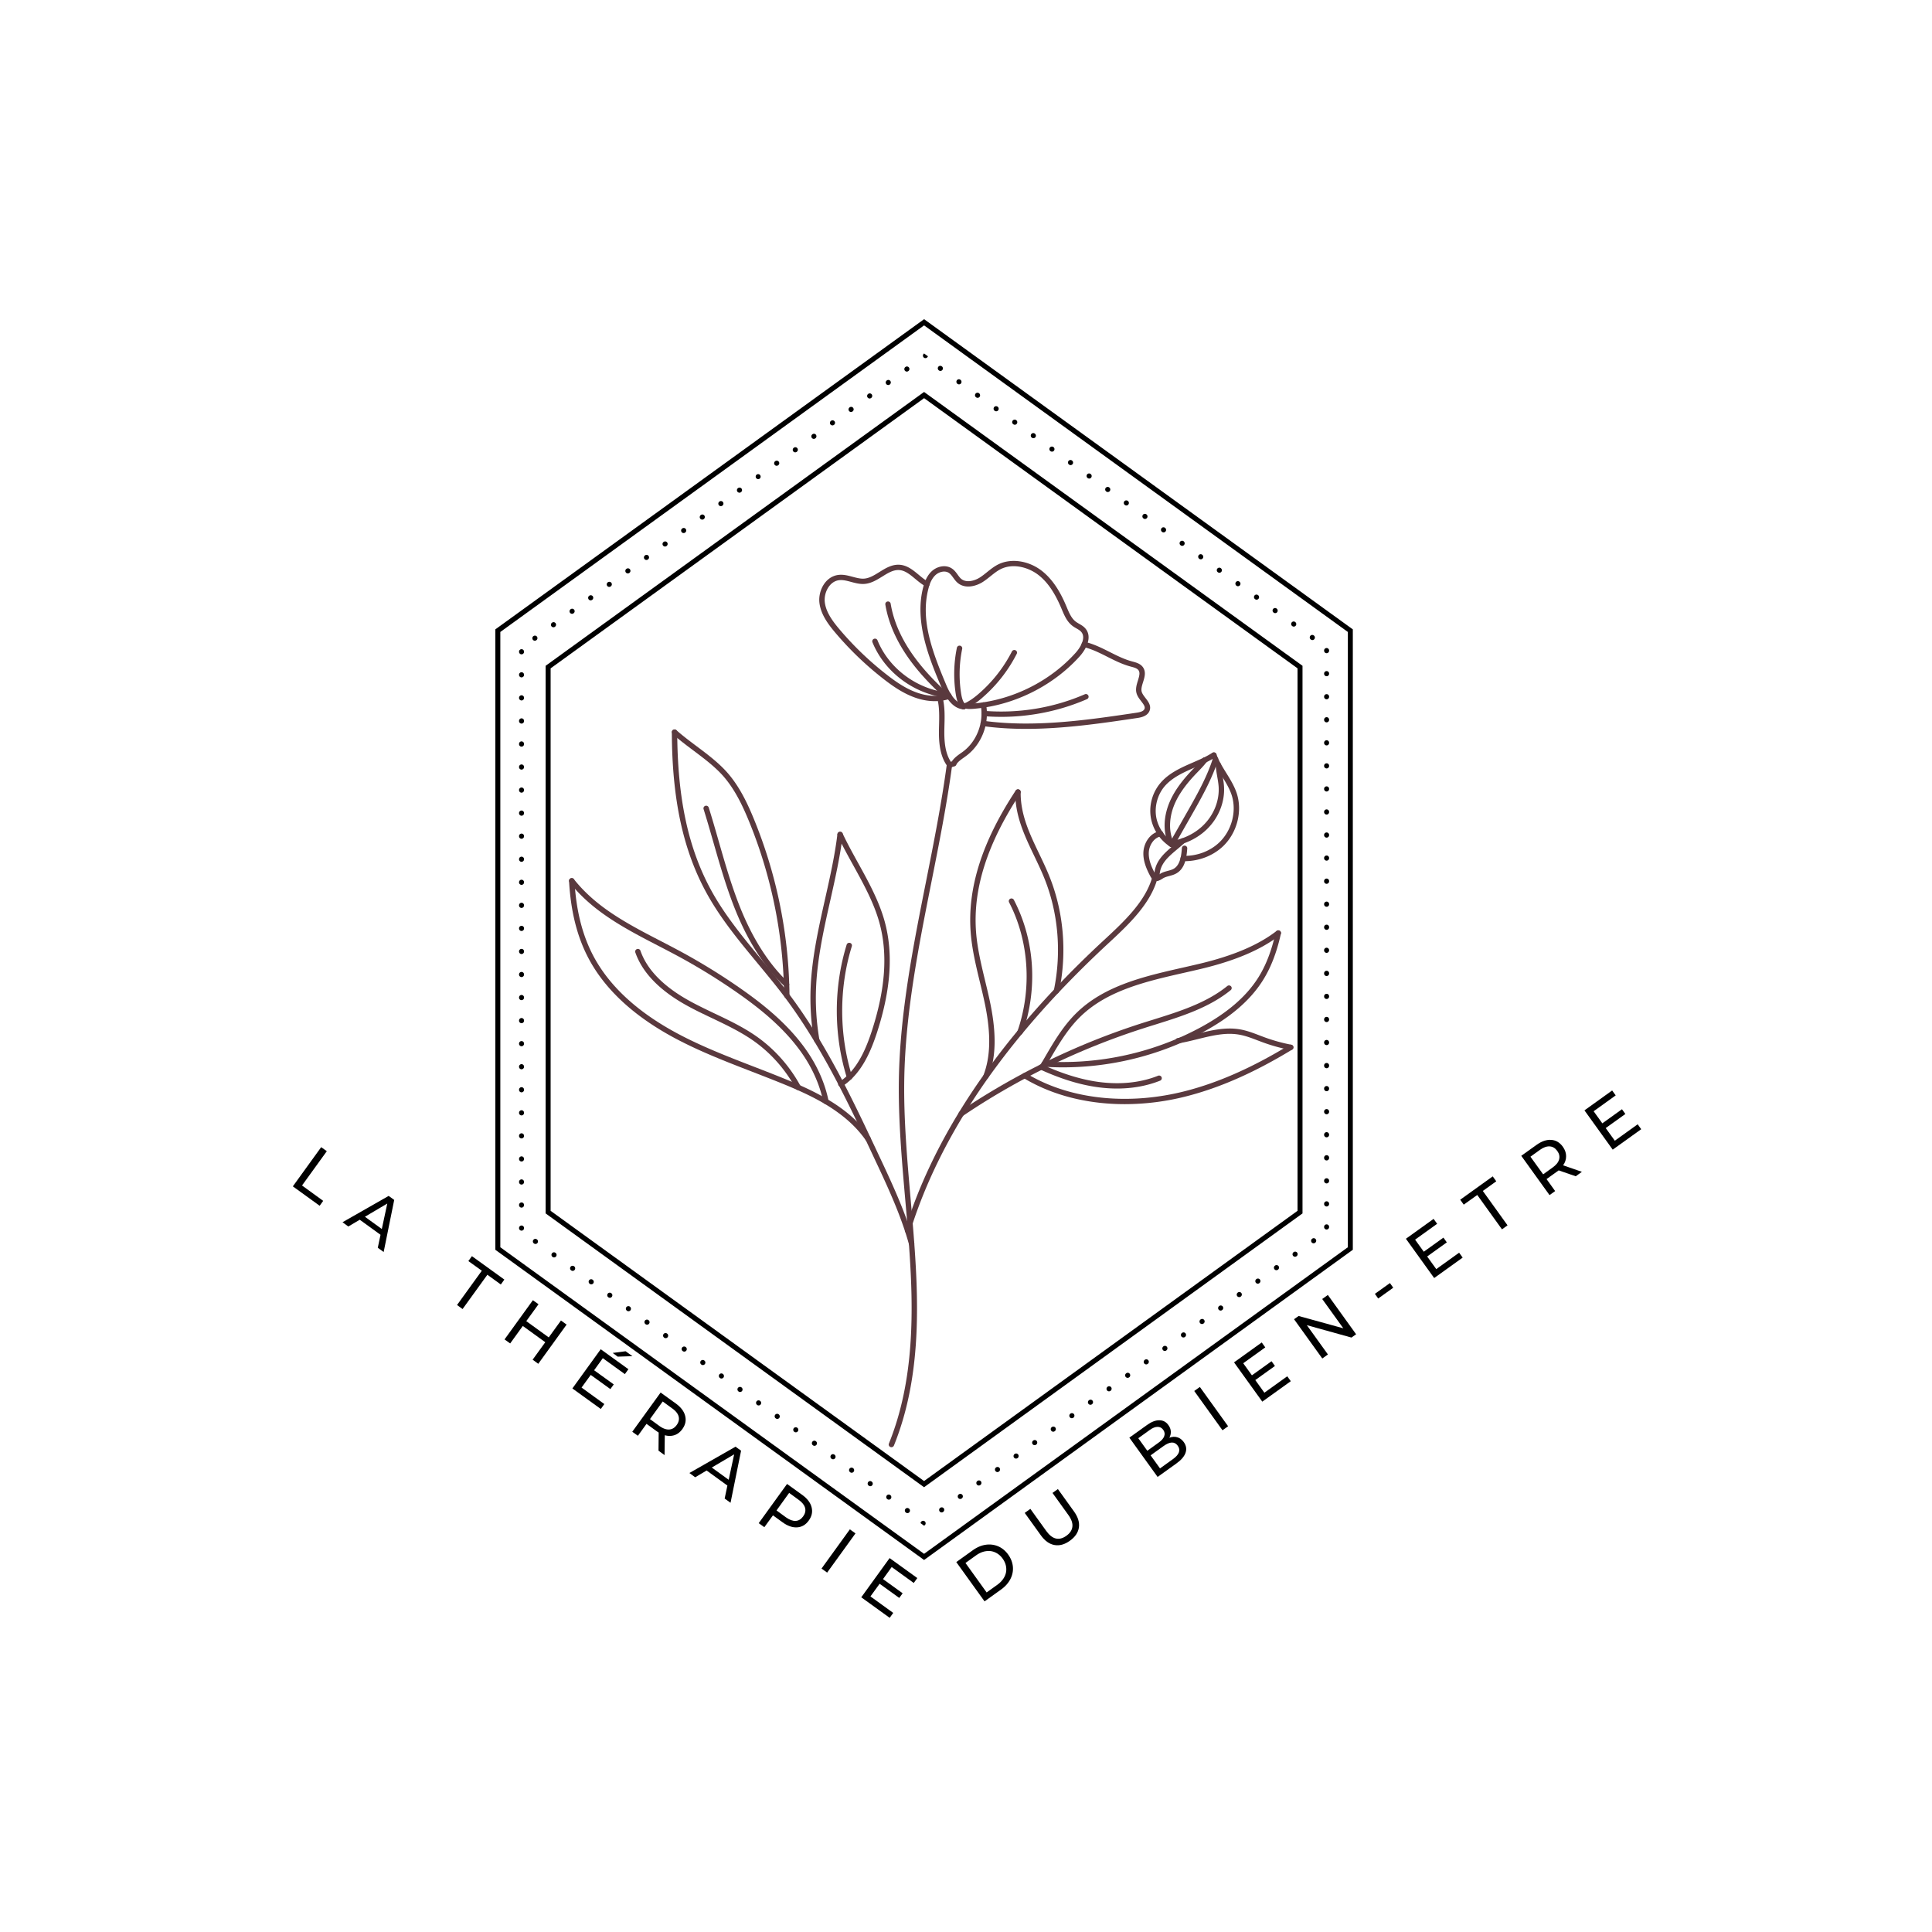 <?xml version="1.0" encoding="UTF-8"?>
<svg data-bbox="56.841 61.954 261.718 252.065" height="500" viewBox="0 0 375 375" width="500" xmlns="http://www.w3.org/2000/svg" data-type="color">
    <g>
        <defs>
            <clipPath id="87ae0986-5080-46bb-8135-6204b5771aef">
                <path d="M228 199.473h23.05v4.48H228Zm0 0"/>
            </clipPath>
            <clipPath id="bdf0d9d6-57f7-46c3-9e56-98f3f521b892">
                <path d="M198.176 202.574h52.875v12.059h-52.875Zm0 0"/>
            </clipPath>
            <clipPath id="50840163-152d-4f35-91d1-889232f2a7de">
                <path d="M172.313 147.8h12.582v133.102h-12.583Zm0 0"/>
            </clipPath>
            <clipPath id="edbcba10-3851-4f01-9841-2d46f44e23ed">
                <path d="M178 108.805h34V138h-34Zm0 0"/>
            </clipPath>
            <clipPath id="a12905c8-063b-45da-8a7b-03906a2a1962">
                <path d="M110.453 170H170v52h-59.547Zm0 0"/>
            </clipPath>
            <clipPath id="f97dfa46-9a6c-4800-b5cd-0340eb01abe7">
                <path d="M110.453 170H161v45h-50.547Zm0 0"/>
            </clipPath>
            <clipPath id="58d08f2f-cca1-4922-8c50-dabc94672547">
                <path d="M96.145 61.86H262.57v241.027H96.145Zm0 0"/>
            </clipPath>
        </defs>
        <path d="M163.207 210.93a.527.527 0 0 1-.422-.211.506.506 0 0 1 .156-.746c.57-.375 1.079-.782 1.579-1.266 2.453-2.367 3.796-5.836 4.699-8.594 2.636-8.117 3.125-14.972 1.488-20.96-1.059-3.887-3.098-7.575-5.062-11.145-1.051-1.895-2.133-3.856-3.055-5.824a.508.508 0 0 1 .254-.684.524.524 0 0 1 .695.254c.91 1.93 1.984 3.883 3.024 5.762 2 3.62 4.066 7.367 5.16 11.367 1.687 6.183 1.195 13.234-1.504 21.547-.942 2.87-2.348 6.488-4.965 9.015-.55.528-1.106.98-1.707 1.371l-.332-.406.297.426a.502.502 0 0 1-.305.094" fill="#5a393e" data-color="1"/>
        <path d="M164.887 209.594a.523.523 0 0 1-.5-.367c-2.602-8.356-2.617-17.543-.051-25.864a.523.523 0 0 1 .652-.343.512.512 0 0 1 .352.644c-2.512 8.129-2.492 17.098.047 25.258a.515.515 0 0 1-.348.648.536.536 0 0 1-.152.024" fill="#5a393e" data-color="1"/>
        <path d="M152.715 193.734a.519.519 0 0 1-.524-.511c-.007-.793-.02-1.48-.046-2.11a91.45 91.45 0 0 0-6.758-31.687c-1.223-2.98-2.801-6.387-5.246-9.055-1.598-1.734-3.625-3.254-5.586-4.723-1.348-1.011-2.739-2.058-3.977-3.164a.515.515 0 0 1-.039-.73.536.536 0 0 1 .742-.035c1.207 1.078 2.578 2.105 3.91 3.105 2 1.496 4.063 3.047 5.727 4.856 2.555 2.78 4.184 6.293 5.441 9.363a92.4 92.4 0 0 1 6.832 32.031c.028.637.043 1.34.047 2.14a.52.52 0 0 1-.52.52h-.003" fill="#5a393e" data-color="1"/>
        <path d="M152.672 191.61a.517.517 0 0 1-.363-.145c-3.762-3.535-6.93-8.395-9.418-14.45-1.801-4.386-3.125-9.011-4.407-13.476-.613-2.133-1.246-4.34-1.918-6.484a.513.513 0 0 1 .344-.645.523.523 0 0 1 .656.34c.68 2.156 1.313 4.367 1.926 6.504 1.274 4.445 2.59 9.035 4.371 13.375 2.434 5.914 5.52 10.652 9.168 14.094a.51.51 0 0 1 .016.726.52.52 0 0 1-.375.16" fill="#5a393e" data-color="1"/>
        <path d="M158.527 202.418a.516.516 0 0 1-.511-.434 48.659 48.659 0 0 1-.653-10.644c.278-5.68 1.551-11.36 2.785-16.852.926-4.125 1.887-8.39 2.395-12.582a.521.521 0 0 1 .586-.449c.285.031.492.29.457.57-.52 4.243-1.484 8.536-2.414 12.684-1.227 5.453-2.492 11.086-2.758 16.68a47.65 47.65 0 0 0 .633 10.422.523.523 0 0 1-.43.597c-.031.004-.062.008-.09.008" fill="#5a393e" data-color="1"/>
        <path d="M186.578 216.703a.53.53 0 0 1-.43-.226.51.51 0 0 1 .137-.72 137.83 137.83 0 0 1 12.371-7.437c1.098-.59 2.184-1.148 3.223-1.668l.086-.039c.066-.035.129-.066.191-.093.258-.133.535-.266.809-.399a138.823 138.823 0 0 1 18.664-7.516c.73-.234 1.465-.46 2.2-.69 5.066-1.583 10.304-3.224 14.382-6.524a.534.534 0 0 1 .742.066.515.515 0 0 1-.074.727c-4.234 3.437-9.574 5.101-14.73 6.714-.739.227-1.47.457-2.196.692a138.091 138.091 0 0 0-18.5 7.441l-.832.41-.18.09-.09.047a121.805 121.805 0 0 0-3.199 1.652 136.068 136.068 0 0 0-12.277 7.383.54.54 0 0 1-.297.09" fill="#5a393e" data-color="1"/>
        <path d="M202.383 207.492a.555.555 0 0 1-.258-.07.504.504 0 0 1-.195-.695l.011-.024c.082-.137.164-.277.246-.418l.446-.77c1.824-3.144 3.707-6.394 6.39-8.984 5.473-5.297 13.211-7.054 20.704-8.75 1.027-.234 2.054-.469 3.062-.707 6.566-1.558 11.469-3.648 15-6.383a.525.525 0 0 1 .734.086.506.506 0 0 1-.085.727c-3.653 2.832-8.688 4.98-15.399 6.574-1.016.242-2.043.477-3.078.711-7.348 1.668-14.941 3.39-20.203 8.484-2.578 2.489-4.426 5.672-6.215 8.758l-.445.762c-.078.14-.164.285-.25.434a.55.55 0 0 1-.465.265" fill="#5a393e" data-color="1"/>
        <path d="M206.316 207.172a55.35 55.35 0 0 1-3.125-.086c-.187-.008-.386-.02-.582-.031a.517.517 0 1 1 .067-1.032c.191.012.375.024.57.032a56.537 56.537 0 0 0 25.578-4.594 56.742 56.742 0 0 0 3.965-1.918c5.3-2.836 9.024-6.012 11.383-9.707 1.527-2.395 2.648-5.29 3.43-8.848a.522.522 0 0 1 .62-.394.512.512 0 0 1 .403.613c-.805 3.68-1.973 6.68-3.563 9.176-2.46 3.855-6.308 7.148-11.773 10.066a57.31 57.31 0 0 1-4.043 1.961 57.743 57.743 0 0 1-22.93 4.762" fill="#5a393e" data-color="1"/>
        <g clip-path="url(#87ae0986-5080-46bb-8135-6204b5771aef)">
            <path d="M250.527 203.805a.45.45 0 0 1-.101-.012 34.605 34.605 0 0 1-5.266-1.457c-.351-.125-.695-.262-1.043-.39-1.16-.446-2.363-.907-3.578-1.118-2.648-.469-5.27.18-8.047.86-1.097.273-2.234.554-3.363.757-.117.02-.238.043-.36.059a.529.529 0 0 1-.617-.418.509.509 0 0 1 .418-.594c.004 0 .024-.008.024-.008.113-.015.222-.03.34-.058 1.101-.196 2.226-.469 3.308-.738 2.758-.68 5.61-1.387 8.48-.88 1.321.231 2.567.712 3.774 1.172.34.13.684.262 1.027.387a33.395 33.395 0 0 0 5.106 1.41.522.522 0 0 1 .414.61.526.526 0 0 1-.516.418" fill="#5a393e" data-color="1"/>
        </g>
        <g clip-path="url(#bdf0d9d6-57f7-46c3-9e56-98f3f521b892)">
            <path d="M218.313 214.316c-6.5 0-12.684-1.382-17.88-4.09a27.199 27.199 0 0 1-1.804-1.015.51.51 0 0 1-.172-.707.53.53 0 0 1 .723-.168c.55.332 1.136.66 1.746.976 8.105 4.227 18.719 5.13 29.113 2.473 6.418-1.64 13.027-4.562 20.211-8.937a.529.529 0 0 1 .723.168.515.515 0 0 1-.168.71c-7.278 4.43-13.98 7.391-20.504 9.06a48.45 48.45 0 0 1-11.988 1.53" fill="#5a393e" data-color="1"/>
        </g>
        <path d="M176.941 241.934a.526.526 0 0 1-.504-.383 58.443 58.443 0 0 0-.765-2.535c-1.305-3.961-2.984-7.809-5.113-12.364-.262-.558-.52-1.109-.782-1.664-.57-1.218-1.14-2.437-1.714-3.652-1.532-3.23-3.352-7.035-5.27-10.719a153.31 153.31 0 0 0-4.715-8.457c-1.902-3.156-3.793-5.984-5.785-8.637-.012-.015-.02-.03-.031-.046-.004-.004-.028-.04-.032-.043-1.656-2.204-3.464-4.38-5.207-6.489-3.523-4.257-7.168-8.66-9.87-13.586-4.571-8.324-6.712-18.254-6.747-31.254 0-.285.23-.52.52-.52h.004a.52.52 0 0 1 .523.517c.035 12.824 2.14 22.597 6.621 30.765 2.656 4.84 6.266 9.203 9.758 13.422 1.758 2.121 3.566 4.309 5.242 6.54.031.042.059.07.074.1 2.008 2.676 3.915 5.52 5.832 8.704a156.755 156.755 0 0 1 4.747 8.512c1.925 3.703 3.75 7.515 5.28 10.757a622.458 622.458 0 0 1 1.723 3.653c.262.554.52 1.11.782 1.664 2.14 4.59 3.836 8.469 5.156 12.476.281.86.547 1.73.781 2.582a.513.513 0 0 1-.37.633.402.402 0 0 1-.138.024" fill="#5a393e" data-color="1"/>
        <path d="M197.988 200.84a.515.515 0 0 1-.406-.844 166.576 166.576 0 0 1 7.098-8.02 196.87 196.87 0 0 1 9.675-9.57c3.743-3.469 7.985-7.406 9.301-12.172a.52.52 0 0 1 .64-.363c.282.078.446.36.368.637-1.39 5.047-5.746 9.086-9.594 12.648a203.812 203.812 0 0 0-9.625 9.524 166.409 166.409 0 0 0-7.047 7.968.538.538 0 0 1-.41.192" fill="#5a393e" data-color="1"/>
        <path d="M176.168 239.371a.516.516 0 0 1-.152-.023.514.514 0 0 1-.352-.645c.121-.398.285-.93.469-1.46 2.328-7.102 5.691-14.278 9.996-21.325a127.798 127.798 0 0 1 4.805-7.277 147.384 147.384 0 0 1 6.644-8.645.526.526 0 0 1 .738-.074c.223.18.258.508.075.726a149.741 149.741 0 0 0-6.602 8.582 129.882 129.882 0 0 0-4.762 7.22c-4.261 6.98-7.593 14.081-9.898 21.113-.18.523-.34 1.046-.461 1.437a.518.518 0 0 1-.5.371" fill="#5a393e" data-color="1"/>
        <path d="M185.113 148.738a.514.514 0 0 1-.234-.054.513.513 0 0 1-.234-.692c.398-.781 1.214-1.355 1.933-1.86l.2-.14c1.804-1.281 3.1-3.351 3.558-5.672a9.954 9.954 0 0 0 .172-1.828c0-.527-.047-1.05-.145-1.558a.515.515 0 0 1 .418-.602.524.524 0 0 1 .614.41 9.26 9.26 0 0 1 .164 1.75c0 .676-.063 1.352-.192 2.024-.508 2.578-1.957 4.882-3.98 6.312l-.2.145c-.62.437-1.324.933-1.605 1.484a.521.521 0 0 1-.469.281" fill="#5a393e" data-color="1"/>
        <path d="M184.352 148.992a.525.525 0 0 1-.399-.183.604.604 0 0 1-.074-.094c-1.543-2.094-1.684-4.922-1.621-7.418l.008-.348c.047-1.793.101-3.644-.32-5.3a.517.517 0 0 1 .382-.626.524.524 0 0 1 .637.375c.453 1.79.402 3.72.347 5.582l-.007.34c-.059 2.325.066 4.942 1.418 6.778l.035.047a.523.523 0 0 1-.07.73.526.526 0 0 1-.336.117" fill="#5a393e" data-color="1"/>
        <g clip-path="url(#50840163-152d-4f35-91d1-889232f2a7de)">
            <path d="M173.023 280.902a.485.485 0 0 1-.195-.039.511.511 0 0 1-.293-.668c5.004-12.394 4.828-25.949 3.883-38.746-.094-1.332-.207-2.664-.313-4.004a998.704 998.704 0 0 0-.398-4.597c-.668-7.657-1.36-15.578-1.238-23.274.21-13.004 2.789-25.976 5.285-38.523 1.469-7.395 2.992-15.047 4.012-22.621l.007-.098a.527.527 0 0 1 1.044.137l-.012.094c-1.024 7.609-2.551 15.273-4.024 22.687-2.484 12.5-5.058 25.43-5.265 38.34-.121 7.644.57 15.535 1.238 23.168.133 1.539.27 3.074.394 4.605.114 1.34.22 2.68.317 4.016.95 12.918 1.129 26.61-3.953 39.2a.531.531 0 0 1-.489.323" fill="#5a393e" data-color="1"/>
        </g>
        <g clip-path="url(#edbcba10-3851-4f01-9841-2d46f44e23ed)">
            <path d="M188.273 137.613c-.335 0-.675-.027-1.003-.11a.513.513 0 0 1-.387-.62.528.528 0 0 1 .633-.383c.46.113.996.086 1.5.04a28.404 28.404 0 0 0 1.785-.212c6.847-1.023 13.394-4.523 17.96-9.601.528-.582.958-1.239 1.208-1.84.398-.942.363-1.696-.102-2.235-.234-.277-.578-.476-.945-.687-.25-.145-.508-.293-.75-.48-1.07-.805-1.574-2.012-2.067-3.18l-.097-.23c-1.293-3.079-2.723-5.145-4.5-6.509-1.863-1.421-4.832-2.312-7.278-1.097-.695.351-1.308.844-1.96 1.363-.497.398-1.012.813-1.57 1.164-1.294.8-3.31 1.332-4.747.195-.39-.308-.664-.691-.93-1.058-.261-.363-.511-.703-.832-.922-.793-.535-1.914-.207-2.57.371-.504.45-.902 1.086-1.203 1.953-.078.23-.152.485-.23.793-1.528 5.988.695 12.031 3.535 18.746.265.625.535 1.153.828 1.613a.516.516 0 0 1-.172.711.528.528 0 0 1-.723-.164 12.926 12.926 0 0 1-.902-1.761c-2.242-5.313-5.32-12.59-3.586-19.395.09-.344.172-.621.262-.879.36-1.035.847-1.816 1.492-2.386.973-.864 2.613-1.297 3.86-.454.476.32.788.754 1.093 1.172.234.328.457.637.734.856.946.746 2.453.402 3.532-.266.504-.316.972-.691 1.464-1.09.665-.531 1.356-1.086 2.157-1.484 2.465-1.23 5.84-.746 8.39 1.203 2.528 1.941 3.965 4.883 4.825 6.926l.097.234c.438 1.04.89 2.117 1.735 2.754.191.148.414.273.644.41.426.246.867.5 1.219.914.726.844.816 1.985.266 3.297-.293.703-.786 1.461-1.387 2.13-4.73 5.253-11.508 8.874-18.594 9.933-.582.09-1.207.164-1.844.222a9.906 9.906 0 0 1-.84.043" fill="#5a393e" data-color="1"/>
        </g>
        <path d="M187.047 137.676h-.05c-1.204-.07-2.278-.828-3.216-2.25a2.04 2.04 0 0 1-.086-.133l-.03-.047a.508.508 0 0 1 .155-.715.526.526 0 0 1 .723.153l.035.054.07.106c.758 1.152 1.555 1.75 2.383 1.8h.016c.285 0 .523.231.523.516a.522.522 0 0 1-.523.516" fill="#5a393e" data-color="1"/>
        <path d="M181.465 136.094c-1.11 0-2.254-.18-3.367-.528-2.578-.804-4.801-2.37-6.63-3.796a62.578 62.578 0 0 1-9.34-8.97c-1.44-1.702-2.812-3.585-3.077-5.784-.27-2.305 1.094-5.024 3.558-5.407 1.004-.156 1.957.098 2.875.344.786.211 1.528.41 2.254.356 1.032-.082 1.969-.668 2.961-1.282 1.192-.742 2.43-1.507 3.91-1.41 1.493.102 2.625 1.047 3.723 1.957.621.52 1.207 1.004 1.84 1.336.254.133.351.45.215.7a.529.529 0 0 1-.707.214c-.73-.383-1.387-.93-2.024-1.457-1.015-.844-1.969-1.64-3.117-1.719-1.144-.074-2.18.57-3.281 1.254-1.059.653-2.149 1.332-3.438 1.434-.91.074-1.773-.16-2.61-.383-.855-.23-1.651-.445-2.437-.324-1.84.289-2.89 2.476-2.68 4.266.235 1.933 1.505 3.664 2.84 5.242a61.103 61.103 0 0 0 9.188 8.82c1.754 1.367 3.875 2.871 6.293 3.621 1.332.418 2.707.57 3.984.43a7.265 7.265 0 0 0 1.34-.258l.063-.016c.082-.027.168-.05.25-.082a.534.534 0 0 1 .668.32.518.518 0 0 1-.324.66c-.094.032-.192.06-.29.09l-.062.016a8.5 8.5 0 0 1-1.531.301 10.32 10.32 0 0 1-1.047.055" fill="#5a393e" data-color="1"/>
        <path d="M199.152 141.473c-2.804 0-5.613-.157-8.375-.54a.521.521 0 0 1-.445-.585.524.524 0 0 1 .59-.442c9.902 1.375 20.398-.187 29.66-1.566.66-.098 1.363-.262 1.555-.723.18-.426-.125-.851-.633-1.512-.363-.476-.746-.968-.906-1.558-.235-.836.035-1.7.273-2.461.29-.945.441-1.55.094-2.016-.281-.363-.824-.511-1.403-.664l-.183-.05c-1.582-.43-3.047-1.168-4.465-1.883a47.72 47.72 0 0 0-2.012-.977c-.93-.414-1.77-.71-2.574-.906a.52.52 0 0 1-.383-.63.522.522 0 0 1 .637-.374c.867.21 1.766.527 2.754.969.7.312 1.39.66 2.059.996 1.367.691 2.789 1.406 4.265 1.808l.176.047c.691.188 1.469.395 1.969 1.047.695.918.363 1.992.066 2.938-.215.687-.418 1.336-.266 1.882.11.399.43.809.73 1.207.56.72 1.188 1.536.774 2.532-.445 1.062-1.793 1.265-2.367 1.351-6.77 1.008-14.191 2.11-21.59 2.11" fill="#5a393e" data-color="1"/>
        <path d="M186.703 137.242a.522.522 0 0 1-.441-.238c-.465-.734-.645-1.594-.77-2.418a25.344 25.344 0 0 1 .238-8.852.528.528 0 0 1 .622-.406.519.519 0 0 1 .41.61 24.362 24.362 0 0 0-.235 8.496c.106.71.258 1.449.621 2.02a.514.514 0 0 1-.445.788" fill="#5a393e" data-color="1"/>
        <path d="M187.043 137.676a.514.514 0 0 1-.234-.055.555.555 0 0 1-.164-.125 2.796 2.796 0 0 1-.383-.5.516.516 0 0 1 .172-.71.531.531 0 0 1 .722.171c.082.137.164.242.25.328a.51.51 0 0 1 .11.606.528.528 0 0 1-.473.285" fill="#5a393e" data-color="1"/>
        <path d="M187.39 137.52a.517.517 0 0 1-.476-.305.518.518 0 0 1 .266-.684c.804-.351 1.656-.91 2.601-1.71l.07-.06c.044-.038.09-.073.13-.113a27.202 27.202 0 0 0 6.433-8.203.527.527 0 0 1 .703-.226.503.503 0 0 1 .23.691 28.13 28.13 0 0 1-6.66 8.5c-.042.04-.093.086-.148.133l-.066.059c-1.032.87-1.97 1.484-2.868 1.875a.515.515 0 0 1-.214.043" fill="#5a393e" data-color="1"/>
        <path d="M186.996 136.645Zm0 1.03a.522.522 0 0 1-.523-.515c0-.226.152-.422.359-.488l.023-.012c.102-.035.208-.078.313-.125a.526.526 0 0 1 .695.25.515.515 0 0 1-.254.688 5.479 5.479 0 0 1-.363.148.556.556 0 0 1-.25.055" fill="#5a393e" data-color="1"/>
        <path d="M183.89 135.762a.536.536 0 0 1-.347-.125c-.133-.114-.262-.239-.39-.36-2.766-2.566-4.825-4.816-6.489-7.093-2.598-3.555-4.219-7.204-4.82-10.844a.514.514 0 0 1 .433-.59.523.523 0 0 1 .602.426c.57 3.476 2.129 6.98 4.637 10.402 1.62 2.223 3.64 4.426 6.351 6.942.133.125.246.234.367.335a.515.515 0 0 1-.343.907" fill="#5a393e" data-color="1"/>
        <path d="M184.102 135.48a12.405 12.405 0 0 1-.668-.074 15.073 15.073 0 0 1-1.356-.238c-5.726-1.246-10.605-5.27-12.734-10.5a.512.512 0 0 1 .293-.672.53.53 0 0 1 .683.285c2 4.922 6.59 8.707 11.985 9.88.433.093.863.167 1.27.222.195.027.382.047.57.062a.523.523 0 0 1 .484.516c0 .285-.234.52-.527.52" fill="#5a393e" data-color="1"/>
        <path d="M197.988 200.84a.517.517 0 0 1-.496-.684c2.852-8.215 2.242-17.57-1.629-25.011a.516.516 0 0 1 .227-.7.526.526 0 0 1 .703.227c4.066 7.805 4.68 17.215 1.691 25.82a.526.526 0 0 1-.496.348" fill="#5a393e" data-color="1"/>
        <path d="M191.363 209.45a.512.512 0 0 1-.488-.7c1.387-3.605 1.492-7.938.348-13.637-.309-1.515-.68-3.05-1.04-4.539-.753-3.133-1.535-6.37-1.777-9.652-.64-8.582 2.223-17.574 8.742-27.477a.533.533 0 0 1 .727-.152.514.514 0 0 1 .156.715c-6.394 9.707-9.199 18.484-8.582 26.84.238 3.195 1.012 6.398 1.754 9.488.363 1.492.734 3.039 1.047 4.574 1.188 5.903 1.063 10.414-.398 14.211a.523.523 0 0 1-.489.328" fill="#5a393e" data-color="1"/>
        <path d="M205.063 192.848a.52.52 0 0 1-.516-.621c1.531-7.332.871-15.07-1.856-21.797-.578-1.438-1.265-2.871-1.93-4.262-.925-1.93-1.882-3.922-2.585-5.996-.774-2.266-1.149-4.442-1.11-6.457a.525.525 0 0 1 .524-.504h.008c.285 0 .515.23.515.512v.004c-.035 1.906.32 3.96 1.055 6.117.687 2.011 1.629 3.984 2.543 5.886.672 1.399 1.363 2.848 1.953 4.317 2.805 6.906 3.48 14.86 1.91 22.387a.52.52 0 0 1-.512.414" fill="#5a393e" data-color="1"/>
        <g clip-path="url(#a12905c8-063b-45da-8a7b-03906a2a1962)">
            <path d="M168.54 221.637a.527.527 0 0 1-.438-.23c-1.168-1.696-2.653-3.266-4.41-4.669a31.098 31.098 0 0 0-3.649-2.5c-1.523-.902-3.262-1.785-5.316-2.691-.86-.383-1.79-.777-2.848-1.207-1.953-.797-3.957-1.57-5.899-2.324-5.039-1.95-10.253-3.965-15.097-6.567-7.836-4.21-13.426-9.379-16.613-15.367-2.239-4.207-3.485-9.144-3.817-15.09a.523.523 0 0 1 .496-.547.52.52 0 0 1 .551.489c.324 5.796 1.535 10.597 3.7 14.671 3.085 5.801 8.534 10.829 16.187 14.938 4.785 2.574 9.965 4.574 14.98 6.512 1.942.754 3.953 1.53 5.91 2.332a99.17 99.17 0 0 1 2.88 1.215c2.093.925 3.866 1.828 5.425 2.753a30.954 30.954 0 0 1 3.773 2.579c1.833 1.472 3.387 3.117 4.614 4.89a.517.517 0 0 1-.43.813" fill="#5a393e" data-color="1"/>
        </g>
        <g clip-path="url(#f97dfa46-9a6c-4800-b5cd-0340eb01abe7)">
            <path d="M160.309 214.313a.518.518 0 0 1-.508-.418c-.621-3.106-1.973-6.258-3.906-9.11-3.641-5.39-8.907-9.406-13.086-12.308a119.555 119.555 0 0 0-11.196-6.883 263.923 263.923 0 0 0-3.863-2.028c-3.75-1.945-7.625-3.949-11.086-6.492-2.422-1.777-4.473-3.726-6.102-5.797a.51.51 0 0 1 .094-.722.53.53 0 0 1 .735.09c1.57 1.996 3.554 3.878 5.898 5.601 3.395 2.492 7.234 4.48 10.95 6.402 1.273.665 2.593 1.344 3.878 2.04a120.9 120.9 0 0 1 11.297 6.945c4.25 2.949 9.613 7.05 13.352 12.578 2.011 2.965 3.414 6.246 4.062 9.484a.518.518 0 0 1-.414.606.485.485 0 0 1-.105.012" fill="#5a393e" data-color="1"/>
        </g>
        <path d="M154.938 211.59a.532.532 0 0 1-.465-.274c-2.032-3.765-4.93-7.02-8.375-9.406-2.434-1.683-5.176-2.992-7.828-4.258-1.622-.77-3.293-1.562-4.891-2.445-5.305-2.914-8.691-6.394-10.063-10.34a.517.517 0 0 1 .329-.656c.273-.094.57.05.664.32 1.285 3.7 4.507 6.985 9.582 9.774 1.57.863 3.23 1.656 4.832 2.422 2.691 1.277 5.472 2.601 7.976 4.34 3.582 2.48 6.59 5.855 8.7 9.761a.514.514 0 0 1-.462.762" fill="#5a393e" data-color="1"/>
        <path d="M227.246 164.316a.52.52 0 0 1-.52-.43.522.522 0 0 1 .426-.597l.051-.008c.078-.011.152-.027.23-.039.669-.113 1.32-.285 1.958-.508 1.527-.53 2.922-1.367 4.03-2.418 2.134-2.007 3.294-4.859 3.114-7.629-.043-.64-.156-1.277-.27-1.945-.058-.347-.124-.695-.171-1.047-.067-.453-.11-.828-.137-1.187a.52.52 0 0 1 .484-.551c.29-.023.54.188.563.473a22.185 22.185 0 0 0 .297 2.136c.113.664.234 1.36.277 2.059.203 3.066-1.078 6.219-3.43 8.438-1.218 1.152-2.742 2.066-4.41 2.648a12.962 12.962 0 0 1-2.36.586l-.042.012c-.031.007-.063.007-.09.007" fill="#5a393e" data-color="1"/>
        <path d="M224.492 170.988c-.137 0-.285-.027-.426-.082a1.39 1.39 0 0 1-.21-.113c-.27-.172-.43-.457-.551-.664-.703-1.305-1.5-3.027-1.364-4.852.13-1.691 1.258-3.59 3.188-3.957.05-.007.105-.02.148-.02a.516.516 0 0 1 .102 1.023c-.016.009-.024.009-.04.013-1.401.262-2.257 1.746-2.35 3.016-.118 1.562.605 3.109 1.238 4.28.058.098.144.259.214.302.04.023.055.023.063.02.152-.013.379-.153.555-.27.062-.04.129-.079.187-.114.461-.273.953-.406 1.43-.535.414-.11.804-.219 1.133-.406.648-.371 1.086-1.063 1.332-2.11.156-.632.218-1.316.261-1.902.02-.289.27-.5.559-.48.289.02.504.27.484.55-.047.63-.113 1.368-.285 2.07-.316 1.333-.91 2.24-1.82 2.763-.45.261-.926.386-1.39.515-.427.113-.829.219-1.16.418-.052.031-.106.067-.165.102-.29.183-.617.39-1.008.425a1.231 1.231 0 0 1-.125.008" fill="#5a393e" data-color="1"/>
        <path d="M233.824 148.055a.513.513 0 0 1-.234-.977c.617-.3 1.2-.625 1.734-.965a.53.53 0 0 1 .727.157.51.51 0 0 1-.156.71c-.57.364-1.188.708-1.836 1.024a.54.54 0 0 1-.235.05" fill="#5a393e" data-color="1"/>
        <path d="M227.441 164.445a.578.578 0 0 1-.261-.066 8.775 8.775 0 0 1-.246-.16 8.542 8.542 0 0 1-2.125-2.098 8.358 8.358 0 0 1-1.375-3.117c-.504-2.45.16-5.066 1.785-7 1.668-1.98 4.086-3.031 6.426-4.047.445-.195.89-.39 1.328-.586l.62-.293a.527.527 0 0 1 .7.246.514.514 0 0 1-.242.688c-.215.097-.43.199-.64.297-.442.199-.891.394-1.345.59-2.226.968-4.53 1.972-6.046 3.761-1.395 1.672-1.993 4.024-1.56 6.14a7.27 7.27 0 0 0 1.212 2.731 7.223 7.223 0 0 0 1.867 1.844c.063.043.11.078.16.105a.51.51 0 0 1 .2.7.522.522 0 0 1-.458.265" fill="#5a393e" data-color="1"/>
        <path d="M227.145 163.82a.528.528 0 0 1-.493-.332c-.922-2.347-.777-5.152.403-7.89 1.144-2.641 3.058-4.809 4.601-6.41l.063-.063c.582-.605 1.187-1.227 1.68-1.89a.472.472 0 0 1 .062-.063.52.52 0 0 1 .363-.149.517.517 0 0 1 .406.848c-.53.707-1.152 1.348-1.753 1.965l-.063.066c-1.48 1.532-3.316 3.614-4.394 6.098-1.06 2.457-1.204 5.05-.387 7.117a.514.514 0 0 1-.301.668.53.53 0 0 1-.187.035" fill="#5a393e" data-color="1"/>
        <path d="M227.441 164.445a.501.501 0 0 1-.246-.062.514.514 0 0 1-.218-.7l.101-.18a782.75 782.75 0 0 1 1.828-3.206c.57-1.012 1.145-2.016 1.719-3.027 1.988-3.504 3.723-6.68 4.797-10.07a.527.527 0 0 1 .656-.34.52.52 0 0 1 .348.648c-1.106 3.48-2.942 6.844-4.887 10.265-.574 1.012-1.144 2.02-1.723 3.028L228 164l-.094.172a.529.529 0 0 1-.465.273" fill="#5a393e" data-color="1"/>
        <path d="M229.902 167.156h-.265a.517.517 0 0 1 .016-1.035h.011c2.613.063 5.113-.86 6.906-2.52 2.547-2.359 3.551-6.238 2.442-9.433-.438-1.258-1.184-2.465-1.91-3.629-.364-.59-.743-1.203-1.082-1.82a13.935 13.935 0 0 1-.575-1.16 8.872 8.872 0 0 1-.332-.848.523.523 0 0 1 .992-.324c.09.258.188.511.301.761.164.372.344.73.535 1.075.329.593.696 1.199 1.059 1.777.754 1.215 1.527 2.469 2 3.832 1.242 3.57.125 7.898-2.71 10.523-1.935 1.786-4.61 2.801-7.388 2.801" fill="#5a393e" data-color="1"/>
        <path d="M216.809 211.285c-1.524 0-3.086-.137-4.672-.402-3.16-.531-6.461-1.586-10.09-3.227l-.078-.035a1.43 1.43 0 0 1-.09-.043.516.516 0 0 1-.234-.695.534.534 0 0 1 .707-.23l.054.027c.031.015.063.027.094.047 3.531 1.59 6.746 2.62 9.813 3.136 4.511.758 8.828.395 12.468-1.062.27-.106.574.02.684.285a.512.512 0 0 1-.29.672c-2.534 1.012-5.37 1.527-8.366 1.527" fill="#5a393e" data-color="1"/>
        <path d="M224.57 170.98a.514.514 0 0 1-.52-.472 5.598 5.598 0 0 1 .407-2.59c.313-.742.797-1.445 1.473-2.156.586-.614 1.25-1.172 1.89-1.707.465-.39.95-.793 1.383-1.207a.532.532 0 0 1 .742.015c.2.207.192.532-.011.73-.465.438-.957.848-1.434 1.25-.625.52-1.262 1.06-1.805 1.626-.593.617-1.007 1.219-1.273 1.847a4.626 4.626 0 0 0-.332 2.11.512.512 0 0 1-.477.554h-.043" fill="#5a393e" data-color="1"/>
        <path d="M194.34 139.14c-1.113 0-2.235-.042-3.348-.132a.526.526 0 0 1-.484-.559.532.532 0 0 1 .566-.472c6.668.535 13.406-.579 19.488-3.22a.523.523 0 0 1 .688.263.51.51 0 0 1-.266.683c-5.218 2.27-10.914 3.438-16.644 3.438" fill="#5a393e" data-color="1"/>
        <path d="M184.2 147.992h-.005Zm-.005 0Zm.086 1.024a.517.517 0 0 1-.113-1.023.11.11 0 0 0 .047-.013c.23-.062.469-.14.703-.234.27-.11.574.016.68.281a.509.509 0 0 1-.286.672 7.741 7.741 0 0 1-.94.313.693.693 0 0 1-.09.004" fill="#5a393e" data-color="1"/>
        <g clip-path="url(#58d08f2f-cca1-4922-8c50-dabc94672547)">
            <path d="m179.363 76.078-73.457 53.152v106.293l73.457 53.145 73.453-53.145V129.23Zm0 1.2 72.485 52.445V235.02l-72.485 52.449-72.488-52.45V129.728l72.488-52.442m3.149-6.281a.49.49 0 0 0-.395.2.492.492 0 0 0 .11.683l.023.015c.082.063.184.09.281.09a.48.48 0 0 0 .395-.203.491.491 0 0 0-.113-.68l-.02-.015a.5.5 0 0 0-.281-.09Zm3.61 2.61a.49.49 0 0 0-.395.202.49.49 0 0 0 .109.68l.027.016a.465.465 0 0 0 .278.093c.152 0 .3-.07.394-.203a.484.484 0 0 0-.113-.68l-.02-.015a.477.477 0 0 0-.28-.094Zm3.612 2.613a.487.487 0 0 0-.285.882l.024.016a.485.485 0 0 0 .672-.11.499.499 0 0 0-.106-.683h-.008l-.02-.016a.47.47 0 0 0-.277-.09Zm3.61 2.613a.487.487 0 0 0-.285.883l.023.015c.082.063.184.09.281.09a.47.47 0 0 0 .39-.203.493.493 0 0 0-.105-.68h-.011v-.004l-.012-.011a.51.51 0 0 0-.281-.09Zm3.61 2.61a.5.5 0 0 0-.4.202.491.491 0 0 0 .114.68l.023.016a.473.473 0 0 0 .672-.11.487.487 0 0 0-.11-.68l-.023-.019a.48.48 0 0 0-.277-.09Zm3.608 2.612a.487.487 0 0 0-.285.883l.024.016a.487.487 0 0 0 .676-.11.493.493 0 0 0-.114-.683l-.023-.016a.46.46 0 0 0-.278-.09Zm3.61 2.614a.492.492 0 0 0-.395.199.496.496 0 0 0 .11.684l.027.015a.48.48 0 0 0 .672-.113.495.495 0 0 0-.11-.68h-.003l-.02-.015a.472.472 0 0 0-.281-.09Zm3.613 2.61c-.152 0-.3.073-.398.202a.493.493 0 0 0 .113.684l.016.012c.09.062.191.093.289.093a.488.488 0 0 0 .277-.883l-.004-.003-.016-.012a.474.474 0 0 0-.277-.094Zm3.606 2.612a.49.49 0 0 0-.395.204.491.491 0 0 0 .113.68l.024.015a.46.46 0 0 0 .281.09c.149 0 .3-.07.39-.203a.492.492 0 0 0-.109-.68l-.007-.004a.462.462 0 0 0-.297-.102Zm3.613 2.614a.5.5 0 0 0-.399.203.492.492 0 0 0 .114.68l.023.015c.082.059.184.09.281.09.149 0 .301-.07.391-.203a.484.484 0 0 0-.11-.68l-.003-.004c-.008-.004-.016-.011-.016-.011a.472.472 0 0 0-.281-.09Zm3.61 2.613a.487.487 0 0 0-.286.883l.02.012a.488.488 0 0 0 .285.093.49.49 0 0 0 .285-.883l-.02-.011-.003-.004a.472.472 0 0 0-.282-.09Zm3.605 2.61a.484.484 0 0 0-.39.203.49.49 0 0 0 .108.68l.02.015a.51.51 0 0 0 .285.094.486.486 0 0 0 .281-.883l-.02-.016a.48.48 0 0 0-.284-.094Zm3.61 2.609a.483.483 0 0 0-.392.207.485.485 0 0 0 .11.676l.027.02a.484.484 0 0 0 .672-.113.488.488 0 0 0-.113-.68l-.02-.016a.48.48 0 0 0-.285-.094Zm3.616 2.617c-.152 0-.3.066-.398.2a.491.491 0 0 0 .113.679l.024.02c.082.058.183.09.28.09a.49.49 0 0 0 .281-.883l-.018-.016a.48.48 0 0 0-.282-.09Zm3.61 2.61a.487.487 0 0 0-.285.882l.02.016a.488.488 0 0 0 .284.094c.149 0 .301-.07.39-.208a.485.485 0 0 0-.109-.675l-.02-.016a.485.485 0 0 0-.28-.094Zm3.605 2.613a.473.473 0 0 0-.39.203.482.482 0 0 0 .109.675l.02.016a.485.485 0 0 0 .676-.105.49.49 0 0 0-.11-.684l-.02-.016a.475.475 0 0 0-.285-.09Zm3.61 2.609a.492.492 0 0 0-.281.887l.023.015c.082.063.18.09.281.09a.486.486 0 0 0 .281-.879v-.008l-.023-.011a.495.495 0 0 0-.281-.094Zm3.617 2.613a.492.492 0 0 0-.399.2.494.494 0 0 0 .11.683l.027.016c.082.062.176.09.277.09a.47.47 0 0 0 .395-.204.486.486 0 0 0-.113-.675v-.004l-.024-.016a.486.486 0 0 0-.273-.09Zm3.61 2.614a.483.483 0 0 0-.285.879l.018.015a.485.485 0 0 0 .676-.105.495.495 0 0 0-.11-.684l-.026-.016a.458.458 0 0 0-.274-.09Zm3.605 2.609a.496.496 0 0 0-.395.203.496.496 0 0 0 .113.684l.02.015a.484.484 0 0 0 .676-.113.486.486 0 0 0-.11-.676v-.008l-.023-.011a.46.46 0 0 0-.281-.094Zm3.609 2.613a.485.485 0 0 0-.281.883l.02.016a.472.472 0 0 0 .676-.113.482.482 0 0 0-.11-.676l-.02-.02a.503.503 0 0 0-.285-.09Zm2.781 2.54a.488.488 0 0 0-.484.488v.027c0 .27.219.488.484.488a.483.483 0 0 0 .485-.488v-.027a.483.483 0 0 0-.485-.489Zm0 4.476a.485.485 0 0 0-.484.488v.024c0 .265.219.484.484.484a.482.482 0 0 0 .485-.484v-.024a.48.48 0 0 0-.485-.488Zm0 4.476a.482.482 0 0 0-.484.485v.027c0 .266.219.484.484.484a.482.482 0 0 0 .485-.484v-.027a.477.477 0 0 0-.485-.485Zm0 4.47a.488.488 0 0 0-.484.487v.028c0 .27.219.488.484.488a.483.483 0 0 0 .485-.488v-.028a.482.482 0 0 0-.485-.488Zm0 4.476a.488.488 0 0 0-.484.488v.027c0 .27.219.489.484.489a.483.483 0 0 0 .485-.489v-.027a.482.482 0 0 0-.485-.488Zm0 4.476a.487.487 0 0 0-.484.485v.027c0 .266.219.484.484.484a.482.482 0 0 0 .485-.484v-.027a.482.482 0 0 0-.485-.485Zm0 4.477a.482.482 0 0 0-.484.484v.024c0 .27.219.488.484.488a.483.483 0 0 0 .485-.488v-.024a.477.477 0 0 0-.485-.484Zm0 4.469a.488.488 0 0 0-.484.488v.027c0 .27.219.488.484.488a.483.483 0 0 0 .485-.488v-.027a.482.482 0 0 0-.485-.488Zm0 4.476a.488.488 0 0 0-.484.488v.028c0 .27.219.488.484.488a.483.483 0 0 0 .485-.488v-.028a.482.482 0 0 0-.485-.488Zm0 4.477a.487.487 0 0 0-.484.484v.027a.484.484 0 1 0 .969 0v-.027a.482.482 0 0 0-.485-.484Zm0 4.476a.487.487 0 0 0-.484.485v.023a.485.485 0 1 0 .969 0v-.023a.482.482 0 0 0-.485-.485Zm0 4.469a.488.488 0 0 0-.484.488v.028c0 .27.219.488.484.488a.483.483 0 0 0 .485-.488v-.028a.482.482 0 0 0-.485-.488Zm0 4.477a.488.488 0 0 0-.484.488v.027c0 .27.219.488.484.488a.483.483 0 0 0 .485-.488v-.027a.482.482 0 0 0-.485-.488Zm0 4.476a.487.487 0 0 0-.484.484v.028a.484.484 0 1 0 .969 0v-.028a.482.482 0 0 0-.485-.484Zm0 4.473a.485.485 0 0 0-.484.488v.024a.485.485 0 1 0 .969 0v-.024a.48.48 0 0 0-.485-.488Zm0 4.472a.488.488 0 0 0-.484.489v.027c0 .27.219.488.484.488a.483.483 0 0 0 .485-.488v-.027a.483.483 0 0 0-.485-.489Zm0 4.477a.487.487 0 0 0-.484.484v.032c0 .27.219.488.484.488a.483.483 0 0 0 .485-.488v-.032a.482.482 0 0 0-.485-.484Zm0 4.477a.487.487 0 0 0-.484.484v.031c0 .266.219.485.484.485a.482.482 0 0 0 .485-.485v-.031a.482.482 0 0 0-.485-.484Zm0 4.472a.49.49 0 0 0-.484.488v.024a.485.485 0 1 0 .969 0v-.024a.485.485 0 0 0-.485-.488Zm0 4.473a.488.488 0 0 0-.484.488v.028c0 .269.219.488.484.488a.483.483 0 0 0 .485-.488v-.028a.482.482 0 0 0-.485-.488Zm0 4.476a.487.487 0 0 0-.484.485v.031a.49.49 0 0 0 .484.488.485.485 0 0 0 .485-.488v-.031a.482.482 0 0 0-.485-.485Zm0 4.477a.487.487 0 0 0-.484.484v.032c0 .265.219.484.484.484a.482.482 0 0 0 .485-.484v-.032a.482.482 0 0 0-.485-.484Zm0 4.473a.485.485 0 0 0-.484.488v.023a.485.485 0 1 0 .969 0v-.023a.48.48 0 0 0-.485-.488Zm0 4.476a.485.485 0 0 0-.484.488v.024c0 .27.219.488.484.488a.483.483 0 0 0 .485-.488v-.024a.48.48 0 0 0-.485-.488Zm0 4.473a.487.487 0 0 0-.484.484v.031a.49.49 0 0 0 .484.489.485.485 0 0 0 .485-.488v-.032a.482.482 0 0 0-.485-.484Zm0 4.476a.487.487 0 0 0-.484.485v.031c0 .266.219.484.484.484a.482.482 0 0 0 .485-.484v-.031a.482.482 0 0 0-.485-.485Zm-2.5 2.68a.477.477 0 0 0-.281.094l-.024.016a.494.494 0 0 0-.109.68.484.484 0 0 0 .395.206.488.488 0 0 0 .28-.094l.024-.02a.478.478 0 0 0 .106-.675.477.477 0 0 0-.39-.207Zm-3.61 2.613a.5.5 0 0 0-.28.09l-.02.02a.491.491 0 0 0-.113.68.49.49 0 0 0 .394.203.449.449 0 0 0 .278-.094l.027-.012a.49.49 0 0 0-.285-.887Zm-3.612 2.614a.52.52 0 0 0-.282.09l-.015.02a.48.48 0 0 0-.114.675.468.468 0 0 0 .391.203c.098 0 .2-.027.281-.09l.024-.016a.492.492 0 0 0 .113-.683.494.494 0 0 0-.398-.2Zm-3.61 2.613a.48.48 0 0 0-.281.09l-.024.015a.494.494 0 0 0-.105.684.48.48 0 0 0 .672.11l.023-.02a.49.49 0 0 0 .114-.676.477.477 0 0 0-.399-.203Zm-3.61 2.61a.505.505 0 0 0-.28.093l-.02.02a.482.482 0 0 0 .281.875.44.44 0 0 0 .281-.09l.024-.012a.496.496 0 0 0 .113-.684.51.51 0 0 0-.398-.203Zm-3.609 2.613a.477.477 0 0 0-.28.093l-.02.016a.486.486 0 0 0-.114.676.48.48 0 0 0 .395.203c.098 0 .2-.027.281-.09l.024-.016a.49.49 0 0 0 .109-.683.492.492 0 0 0-.395-.2Zm-3.609 2.613a.472.472 0 0 0-.281.09l-.02.015a.489.489 0 0 0-.113.684c.094.129.242.2.394.2a.465.465 0 0 0 .278-.095s.012-.003.015-.007l.012-.008a.486.486 0 0 0-.285-.88Zm-3.613 2.61a.503.503 0 0 0-.278.093l-.027.02a.488.488 0 0 0-.105.675c.093.133.242.2.39.2a.46.46 0 0 0 .281-.086l.02-.016h.004a.493.493 0 0 0 .113-.684.498.498 0 0 0-.398-.203Zm-3.61 2.613a.51.51 0 0 0-.28.09l-.02.019a.486.486 0 0 0-.11.676c.09.136.242.207.39.207.099 0 .2-.031.286-.094 0 0 .008-.012.016-.012l.004-.004a.492.492 0 0 0 .113-.68.487.487 0 0 0-.399-.202Zm-3.605 2.613c-.102 0-.2.027-.285.09l-.02.015a.492.492 0 0 0-.11.684c.095.129.243.2.391.2a.46.46 0 0 0 .282-.095s.015-.004.02-.007l.003-.008a.485.485 0 0 0-.281-.879Zm-3.613 2.61a.505.505 0 0 0-.282.093l-.02.02a.483.483 0 0 0 .282.875.476.476 0 0 0 .281-.086l.024-.016a.492.492 0 0 0-.285-.887Zm-3.61 2.616a.496.496 0 0 0-.281.086l-.02.02a.486.486 0 0 0 .282.883.474.474 0 0 0 .277-.094l.027-.016a.49.49 0 0 0 .11-.68.481.481 0 0 0-.395-.199Zm-3.605 2.61c-.102 0-.2.027-.285.09l-.02.015a.492.492 0 0 0-.113.684.485.485 0 0 0 .68.105l.003-.004h.004l.012-.011a.49.49 0 0 0 .11-.68.48.48 0 0 0-.391-.2Zm-3.613 2.61a.488.488 0 0 0-.286.093l-.02.012a.496.496 0 0 0-.109.683.48.48 0 0 0 .391.2c.102 0 .2-.028.281-.087 0 0 .012-.011.02-.011v-.004h.004a.496.496 0 0 0 .113-.684.502.502 0 0 0-.394-.203Zm-3.614 2.616a.496.496 0 0 0-.281.086l-.02.016a.487.487 0 0 0-.109.68.468.468 0 0 0 .672.113l.023-.016a.492.492 0 0 0 .114-.68.483.483 0 0 0-.399-.199Zm-3.61 2.61a.451.451 0 0 0-.28.093l-.02.012a.492.492 0 0 0-.11.684c.09.133.239.199.391.199.098 0 .2-.031.285-.094l.02-.011a.492.492 0 0 0 .11-.684.476.476 0 0 0-.395-.2Zm-3.605 2.61a.48.48 0 0 0-.285.093l-.02.015a.492.492 0 0 0-.113.68c.098.133.243.2.395.2a.527.527 0 0 0 .285-.087l.02-.015a.49.49 0 0 0-.282-.887Zm-3.609 2.616c-.102 0-.2.024-.285.086l-.02.016a.492.492 0 0 0 .278.887.45.45 0 0 0 .28-.094l.028-.016a.49.49 0 0 0 .11-.68.485.485 0 0 0-.391-.199Zm-3.617 2.61a.46.46 0 0 0-.281.093l-.02.012a.49.49 0 0 0-.11.68c.09.137.243.203.391.203.098 0 .2-.027.282-.094l.023-.012a.496.496 0 0 0 .113-.683.483.483 0 0 0-.398-.2Zm-3.606 2.609a.488.488 0 0 0-.285.094l-.02.015a.49.49 0 0 0-.109.68c.09.133.242.2.39.2.099 0 .2-.028.286-.087 0 0 0-.004.004-.011l.016-.008a.486.486 0 0 0-.282-.883Zm-3.609 2.617c-.102 0-.2.024-.285.086l-.02.016a.487.487 0 0 0-.11.68.482.482 0 0 0 .392.207.524.524 0 0 0 .285-.094s0-.004.004-.004l.015-.016a.482.482 0 0 0-.281-.875Zm-3.61 2.61a.48.48 0 0 0-.285.093l-.02.012a.475.475 0 0 0-.198.352l.672.488a.207.207 0 0 0 .09-.05s.003-.005.007-.005l.016-.008a.492.492 0 0 0 .11-.683.485.485 0 0 0-.391-.2Zm-3.07-2.485a.482.482 0 0 0-.39.207.489.489 0 0 0 .105.676l.012.008a.024.024 0 0 0 .015.008.48.48 0 0 0 .278.097.491.491 0 0 0 .289-.886l-.027-.016a.468.468 0 0 0-.282-.094Zm-3.61-2.61c-.148 0-.3.067-.39.204a.494.494 0 0 0 .106.68l.015.007a.46.46 0 0 0 .29.098c.152 0 .3-.066.394-.2a.492.492 0 0 0-.11-.683l-.023-.011a.444.444 0 0 0-.281-.094Zm-3.608-2.616a.477.477 0 0 0-.391.207.487.487 0 0 0 .11.68l.019.015a.477.477 0 0 0 .68-.113.492.492 0 0 0-.114-.68l-.023-.016a.495.495 0 0 0-.281-.093Zm-3.61-2.61c-.148 0-.3.075-.39.203a.483.483 0 0 0 .109.68l.02.02a.5.5 0 0 0 .28.09c.157 0 .301-.07.395-.204a.486.486 0 0 0-.11-.68l-.023-.015a.468.468 0 0 0-.28-.094Zm-3.61-2.61a.47.47 0 0 0-.394.204.482.482 0 0 0 .11.676l.023.02a.492.492 0 0 0 .676-.11.492.492 0 0 0-.11-.684l-.023-.015a.472.472 0 0 0-.281-.09Zm-3.609-2.616a.491.491 0 0 0-.281.887l.02.015a.474.474 0 0 0 .675-.113.486.486 0 0 0-.109-.676l-.02-.02a.538.538 0 0 0-.285-.093Zm-3.613-2.606a.485.485 0 0 0-.281.88l.02.019a.489.489 0 0 0 .566-.797l-.024-.012a.418.418 0 0 0-.28-.09Zm-3.61-2.613c-.148 0-.3.07-.39.203a.482.482 0 0 0 .11.676l.019.015a.485.485 0 0 0 .68-.105.496.496 0 0 0-.114-.684l-.023-.015a.464.464 0 0 0-.281-.09Zm-3.609-2.613c-.148 0-.3.07-.39.203a.487.487 0 0 0 .11.68l.023.019a.48.48 0 0 0 .671-.117.482.482 0 0 0-.109-.676l-.023-.016a.468.468 0 0 0-.282-.093Zm-3.609-2.61c-.152 0-.3.07-.395.2a.488.488 0 0 0 .114.68v.003l.023.016a.48.48 0 0 0 .672-.113.496.496 0 0 0-.11-.684l-.023-.012a.44.44 0 0 0-.281-.09Zm-3.61-2.613a.486.486 0 0 0-.285.879h.004l.024.02a.48.48 0 0 0 .277.09c.149 0 .3-.071.395-.2a.492.492 0 0 0-.114-.683l-.02-.016a.472.472 0 0 0-.28-.09Zm-3.613-2.613a.485.485 0 0 0-.39.199.494.494 0 0 0 .11.684l.023.015c.085.063.183.09.28.09a.483.483 0 0 0 .281-.879l-.018-.016a.48.48 0 0 0-.286-.093Zm-3.609-2.61a.485.485 0 0 0-.281.88l.02.019c.085.055.187.09.284.09a.489.489 0 0 0 .282-.887l-.02-.012a.458.458 0 0 0-.285-.09Zm-3.61-2.613a.478.478 0 0 0-.39.203.482.482 0 0 0 .11.676v.004a.513.513 0 0 0 .305.105c.147 0 .296-.07.39-.199a.492.492 0 0 0-.11-.683l-.023-.016a.464.464 0 0 0-.281-.09Zm-3.609-2.613a.492.492 0 0 0-.394.199.493.493 0 0 0 .11.68l.015.011a.472.472 0 0 0 .29.098.486.486 0 0 0 .285-.879l-.025-.015a.477.477 0 0 0-.28-.094Zm-3.61-2.61c-.151 0-.3.067-.394.2a.493.493 0 0 0 .114.683l.02.012a.505.505 0 0 0 .28.094.49.49 0 0 0 .395-.203.496.496 0 0 0-.11-.684l-.023-.016a.468.468 0 0 0-.281-.086Zm-3.609-2.617a.49.49 0 0 0-.285.887l.024.016c.082.058.183.09.281.09a.47.47 0 0 0 .39-.204.484.484 0 0 0-.109-.68l-.02-.015a.477.477 0 0 0-.28-.094Zm-3.609-2.61a.487.487 0 0 0-.285.884l.023.015a.487.487 0 0 0 .676-.11.491.491 0 0 0-.113-.679l-.02-.015a.485.485 0 0 0-.28-.094Zm-3.613-2.608a.474.474 0 0 0-.39.199.496.496 0 0 0 .109.683l.023.012a.44.44 0 0 0 .281.094.489.489 0 0 0 .281-.887l-.019-.016a.5.5 0 0 0-.285-.085Zm-3.61-2.618a.495.495 0 0 0-.394.207.495.495 0 0 0 .11.68l.023.016a.48.48 0 0 0 .676-.113.487.487 0 0 0-.11-.68l-.023-.016a.477.477 0 0 0-.282-.094Zm-3.609-2.61c-.152 0-.3.071-.394.208a.484.484 0 0 0 .117.68l.02.015a.477.477 0 0 0 .277.086c.152 0 .3-.066.394-.199a.49.49 0 0 0-.11-.68l-.023-.015a.468.468 0 0 0-.28-.094Zm-2.684-2.589a.488.488 0 0 0-.484.488v.024c0 .273.219.484.484.484.266 0 .485-.21.485-.484v-.024a.488.488 0 0 0-.485-.488Zm0-4.476a.488.488 0 0 0-.484.488v.027c0 .27.219.488.484.488a.488.488 0 0 0 .485-.488v-.027a.488.488 0 0 0-.485-.488Zm0-4.477a.488.488 0 0 0-.484.488v.028c0 .27.219.488.484.488a.488.488 0 0 0 .485-.488v-.028a.488.488 0 0 0-.485-.488Zm0-4.469a.487.487 0 0 0-.484.485v.027c0 .266.219.484.484.484a.487.487 0 0 0 .485-.484v-.027a.487.487 0 0 0-.485-.485Zm0-4.476a.488.488 0 0 0-.484.488v.023c0 .266.219.485.484.485a.487.487 0 0 0 .485-.485v-.023a.488.488 0 0 0-.485-.488Zm0-4.477a.488.488 0 0 0-.484.488v.028c0 .27.219.488.484.488a.488.488 0 0 0 .485-.488v-.028a.488.488 0 0 0-.485-.488Zm0-4.476a.488.488 0 0 0-.484.488v.027c0 .27.219.488.484.488a.488.488 0 0 0 .485-.488v-.027a.488.488 0 0 0-.485-.488Zm0-4.47a.487.487 0 0 0-.484.485v.028c0 .265.219.484.484.484a.487.487 0 0 0 .485-.484v-.028a.487.487 0 0 0-.485-.484Zm0-4.476a.485.485 0 0 0-.484.488v.024a.49.49 0 0 0 .484.488.49.49 0 0 0 .485-.488v-.024a.485.485 0 0 0-.485-.488Zm0-4.476a.488.488 0 0 0-.484.488v.027c0 .27.219.489.484.489a.488.488 0 0 0 .485-.489v-.027a.488.488 0 0 0-.485-.488Zm0-4.477a.488.488 0 0 0-.484.488v.032c0 .265.219.484.484.484a.487.487 0 0 0 .485-.484v-.032a.488.488 0 0 0-.485-.488Zm0-4.469a.484.484 0 0 0-.484.485v.027c0 .266.219.484.484.484a.487.487 0 0 0 .485-.484v-.027a.484.484 0 0 0-.485-.485Zm0-4.476a.485.485 0 0 0-.484.488v.024c0 .269.219.488.484.488a.488.488 0 0 0 .485-.488v-.024a.485.485 0 0 0-.485-.488Zm0-4.477a.488.488 0 0 0-.484.488v.028c0 .27.219.488.484.488a.488.488 0 0 0 .485-.488v-.028a.488.488 0 0 0-.485-.488Zm0-4.476a.49.49 0 0 0-.484.488v.031c0 .266.219.485.484.485a.487.487 0 0 0 .485-.485v-.031a.49.49 0 0 0-.485-.488Zm0-4.47a.485.485 0 0 0-.484.49v.023c0 .265.219.484.484.484a.487.487 0 0 0 .485-.484v-.024a.485.485 0 0 0-.485-.488Zm0-4.476a.485.485 0 0 0-.484.489v.023c0 .27.219.488.484.488a.488.488 0 0 0 .485-.488v-.023a.485.485 0 0 0-.485-.489Zm0-4.476a.488.488 0 0 0-.484.488v.027c0 .27.219.489.484.489a.488.488 0 0 0 .485-.489v-.027a.488.488 0 0 0-.485-.488Zm0-4.477a.49.49 0 0 0-.484.488v.032c0 .265.219.484.484.484a.487.487 0 0 0 .485-.484v-.031a.49.49 0 0 0-.485-.489Zm0-4.472a.487.487 0 0 0-.484.484v.031a.49.49 0 0 0 .484.488.49.49 0 0 0 .485-.488v-.031a.487.487 0 0 0-.485-.484Zm0-4.473a.485.485 0 0 0-.484.488v.024c0 .27.219.488.484.488a.488.488 0 0 0 .485-.488v-.024a.485.485 0 0 0-.485-.488Zm0-4.477a.488.488 0 0 0-.484.489v.023a.485.485 0 1 0 .969 0v-.023a.488.488 0 0 0-.485-.489Zm0-4.472a.487.487 0 0 0-.484.484v.024a.485.485 0 1 0 .969 0v-.024a.487.487 0 0 0-.485-.484Zm0-4.477a.487.487 0 0 0-.484.484v.032a.49.49 0 0 0 .484.488.49.49 0 0 0 .485-.488v-.031a.487.487 0 0 0-.485-.485Zm0-4.473a.485.485 0 0 0-.484.489v.023c0 .27.219.488.484.488a.488.488 0 0 0 .485-.488v-.023a.485.485 0 0 0-.485-.489Zm0-4.476a.488.488 0 0 0-.484.488v.024c0 .27.219.488.484.488a.488.488 0 0 0 .485-.488v-.024a.488.488 0 0 0-.485-.488Zm2.602-2.629a.447.447 0 0 0-.281.09s-.016.012-.02.012a.496.496 0 0 0-.113.683.485.485 0 0 0 .394.203.532.532 0 0 0 .282-.09l.023-.02a.487.487 0 0 0 .11-.679.487.487 0 0 0-.395-.199Zm3.613-2.613a.472.472 0 0 0-.28.09l-.024.015a.495.495 0 0 0-.11.684.485.485 0 0 0 .676.11l.02-.02a.482.482 0 0 0 .109-.676.478.478 0 0 0-.39-.203Zm3.61-2.614a.5.5 0 0 0-.282.09l-.023.02a.483.483 0 0 0-.11.676.47.47 0 0 0 .395.203.48.48 0 0 0 .281-.09l.02-.016a.487.487 0 0 0-.281-.883Zm3.61-2.609a.449.449 0 0 0-.278.086l-.028.016a.496.496 0 0 0-.109.683.49.49 0 0 0 .395.203.505.505 0 0 0 .28-.093l.024-.012a.496.496 0 0 0 .11-.684.481.481 0 0 0-.395-.199Zm3.608-2.613a.472.472 0 0 0-.28.09l-.024.015a.49.49 0 0 0-.11.68.48.48 0 0 0 .676.113l.024-.02a.486.486 0 0 0-.286-.878Zm3.614-2.614a.48.48 0 0 0-.285.094l-.02.012a.489.489 0 0 0-.113.68.475.475 0 0 0 .394.203c.098 0 .2-.028.282-.09l.023-.016a.49.49 0 0 0 .11-.68.478.478 0 0 0-.391-.203Zm3.61-2.613c-.099 0-.2.031-.286.094l-.02.016a.485.485 0 1 0 .566.79l.02-.017a.483.483 0 0 0 .11-.676.472.472 0 0 0-.39-.207Zm3.608-2.61a.519.519 0 0 0-.285.09l-.02.016a.487.487 0 0 0 .567.793l.02-.015a.488.488 0 0 0-.282-.883Zm3.61-2.612a.5.5 0 0 0-.281.09l-.024.015a.487.487 0 0 0 .566.793l.02-.016a.488.488 0 0 0-.281-.882Zm3.61-2.614a.477.477 0 0 0-.282.094l-.023.016a.49.49 0 0 0-.11.68.48.48 0 0 0 .676.109l.02-.016a.488.488 0 0 0-.282-.883Zm3.609-2.61a.472.472 0 0 0-.282.09l-.007.009-.016.007a.49.49 0 0 0-.11.68.485.485 0 0 0 .676.113l.024-.015a.492.492 0 0 0 .11-.68.48.48 0 0 0-.395-.203Zm3.609-2.612a.5.5 0 0 0-.281.09l-.012.007-.012.012a.494.494 0 0 0-.11.68.5.5 0 0 0 .395.199.472.472 0 0 0 .282-.09l.023-.016a.487.487 0 0 0-.285-.882Zm3.613-2.614a.48.48 0 0 0-.285.094l-.008.008-.011.008a.487.487 0 0 0 .566.789l.02-.016a.487.487 0 0 0 .109-.68.473.473 0 0 0-.39-.203Zm3.61-2.609a.484.484 0 0 0-.286.09l-.007.008-.016.007a.494.494 0 0 0-.105.68.484.484 0 0 0 .675.113l.02-.015a.485.485 0 0 0-.281-.883Zm3.605-2.613a.51.51 0 0 0-.281.09s-.004.007-.012.011l-.008.008a.489.489 0 0 0 .281.883c.098 0 .2-.031.286-.094l.02-.016a.487.487 0 0 0-.285-.883Zm3.617-2.614a.5.5 0 0 0-.281.09l-.023.02a.491.491 0 0 0-.114.68.48.48 0 0 0 .395.203.449.449 0 0 0 .277-.094l.028-.016a.49.49 0 0 0 .109-.68.484.484 0 0 0-.39-.203Zm3.61-2.609c-.102 0-.2.027-.286.09l-.019.016a.485.485 0 1 0 .566.79l.02-.017a.485.485 0 0 0-.281-.879Zm3.605-2.613a.5.5 0 0 0-.281.09l-.02.02a.487.487 0 0 0-.109.679.473.473 0 0 0 .39.203c.098 0 .2-.031.286-.094l.02-.015a.487.487 0 0 0-.286-.883Zm3.61-2.614a.477.477 0 0 0-.282.094l-.02.016a.487.487 0 0 0-.109.68.473.473 0 0 0 .672.109l.024-.016a.487.487 0 0 0-.285-.883Zm3.609-2.613a.485.485 0 0 0-.281.094l-.02.016a.49.49 0 0 0-.11.68.482.482 0 0 0 .672.113l.024-.016a.491.491 0 0 0-.285-.887Zm3.617-2.61a.48.48 0 0 0-.285.095l-.02.015a.488.488 0 0 0 .277.883c.098 0 .2-.031.282-.094l.027-.015a.489.489 0 0 0-.281-.883Zm3.324-2.519h-.004v.004l-.015.012a.491.491 0 0 0-.114.68.48.48 0 0 0 .68.109l.02-.016a.499.499 0 0 0 .18-.25Zm0-6.66L96.145 122.16v120.422l83.218 60.211 83.219-60.211V122.16Zm0 1.203 82.254 59.508V242.09l-82.254 59.508-82.25-59.508V122.664l82.25-59.508" fill="#000000" data-color="2"/>
        </g>
        <path d="m62.34 222.663 1.094.781-4.812 6.656 4.11 2.985-.688.953-5.203-3.766Zm0 0" fill="#000000" data-color="2"/>
        <path d="m73.86 239.672-4.032-2.922-2.219 1.313-1.125-.829 8.954-5.109 1.078.781-2.047 10.11-1.14-.828Zm.25-1.125 1.062-4.938-4.344 2.563Zm0 0" fill="#000000" data-color="2"/>
        <path d="m93.52 246.647-2.61-1.875.688-.953 6.297 4.547-.687.953-2.61-1.89-4.812 6.655-1.078-.78Zm0 0" fill="#000000" data-color="2"/>
        <path d="m109.978 257.103-5.5 7.61-1.094-.797 2.453-3.391-4.36-3.156-2.453 3.39-1.093-.78 5.5-7.61 1.093.781-2.375 3.281 4.36 3.156 2.375-3.28Zm0 0" fill="#000000" data-color="2"/>
        <path d="m117.302 272.528-.688.953-5.515-3.984 5.5-7.61 5.375 3.876-.688.953-4.281-3.094-1.688 2.344 3.813 2.75-.656.906-3.813-2.75-1.781 2.453Zm4.125-10.25 1.328.953-2.86.094-.968-.719Zm0 0" fill="#000000" data-color="2"/>
        <path d="m127.817 281.573.032-3.516a11.655 11.655 0 0 1-.485-.328l-1.875-1.36-1.672 2.313-1.093-.78 5.5-7.61 2.968 2.14c.977.711 1.578 1.508 1.797 2.391.227.887.047 1.742-.547 2.563-.418.582-.922.972-1.515 1.171-.594.196-1.227.203-1.89.016l-.048 3.86Zm.188-4.781c.687.488 1.316.71 1.89.672.57-.032 1.055-.325 1.454-.875.394-.551.52-1.102.375-1.657-.149-.55-.563-1.07-1.25-1.562l-1.844-1.344-2.469 3.422Zm0 0" fill="#000000" data-color="2"/>
        <path d="m141.187 288.347-4.03-2.922-2.22 1.313-1.125-.829 8.953-5.109 1.079.781-2.047 10.11-1.14-.828Zm.25-1.125 1.063-4.938-4.344 2.563Zm0 0" fill="#000000" data-color="2"/>
        <path d="M155.735 290.175c.977.711 1.578 1.508 1.797 2.391.227.887.047 1.742-.547 2.563-.593.832-1.343 1.273-2.25 1.328-.906.062-1.851-.262-2.828-.97l-1.875-1.359-1.672 2.297-1.093-.78 5.5-7.61Zm-3.172 4.344c.688.488 1.313.719 1.876.688.57-.032 1.054-.325 1.453-.875.394-.551.52-1.102.375-1.657-.149-.55-.563-1.07-1.25-1.562l-1.844-1.344-2.453 3.406Zm0 0" fill="#000000" data-color="2"/>
        <path d="m164.957 296.849 1.093.781-5.5 7.61-1.093-.782Zm0 0" fill="#000000" data-color="2"/>
        <path d="m173.374 313.065-.688.954-5.515-3.985 5.5-7.61 5.375 3.876-.688.953-4.281-3.094-1.688 2.344 3.813 2.75-.656.906-3.813-2.75-1.781 2.453Zm0 0" fill="#000000" data-color="2"/>
        <path d="m185.616 303.2 3.203-2.297c.813-.582 1.645-.938 2.5-1.063a4.466 4.466 0 0 1 2.422.297c.758.325 1.41.86 1.953 1.61.532.75.832 1.539.907 2.36.07.823-.09 1.62-.485 2.39-.398.773-1 1.449-1.812 2.031l-3.203 2.297Zm7.938 4.422c.625-.446 1.086-.957 1.39-1.531.301-.57.422-1.165.36-1.782-.055-.613-.281-1.207-.688-1.781-.406-.563-.898-.969-1.469-1.219-.562-.25-1.167-.32-1.812-.219-.637.094-1.266.368-1.89.813l-2.047 1.469 4.109 5.719Zm0 0" fill="#000000" data-color="2"/>
        <path d="M207.664 299.058c-1.011.73-2.011 1.008-3 .828-.98-.176-1.859-.805-2.64-1.89l-3.125-4.344 1.094-.781 3.078 4.28c1.187 1.65 2.492 1.962 3.922.938.695-.5 1.082-1.086 1.156-1.765.082-.676-.18-1.43-.781-2.266l-3.079-4.281 1.047-.75 3.125 4.344c.781 1.085 1.098 2.12.953 3.109-.148.992-.73 1.851-1.75 2.578Zm0 0" fill="#000000" data-color="2"/>
        <path d="M226.972 279.063c.539-.208 1.05-.239 1.531-.094.488.136.91.449 1.266.937.476.668.594 1.36.344 2.078-.243.711-.836 1.403-1.782 2.079l-3.64 2.609-5.485-7.625 3.422-2.453c.867-.625 1.66-.93 2.39-.922.739 0 1.329.312 1.766.937.29.399.446.809.47 1.235.019.43-.075.836-.282 1.219Zm-6.031.093 1.75 2.438 2.234-1.61c.55-.394.898-.8 1.047-1.218.156-.426.094-.836-.188-1.235-.28-.394-.652-.586-1.109-.578-.45 0-.95.2-1.5.594Zm6.718 4.063c.614-.438 1-.875 1.157-1.313.164-.437.093-.867-.22-1.297-.605-.843-1.526-.816-2.765.079l-2.5 1.796 1.828 2.532Zm0 0" fill="#000000" data-color="2"/>
        <path d="m231.8 269.99 1.093-.781 5.484 7.625-1.093.78Zm0 0" fill="#000000" data-color="2"/>
        <path d="m249.854 267.136.688.953-5.531 3.969-5.485-7.625 5.375-3.86.688.954-4.281 3.078 1.687 2.344 3.813-2.735.656.922-3.813 2.734 1.766 2.454Zm0 0" fill="#000000" data-color="2"/>
        <path d="m257.736 251.355 5.484 7.625-.906.64-8.656-2.406 4.093 5.688-1.093.78-5.485-7.624.89-.625 8.673 2.39-4.094-5.687Zm0 0" fill="#000000" data-color="2"/>
        <path d="m266.865 251.134 2.922-2.093.64.906-2.921 2.094Zm0 0" fill="#000000" data-color="2"/>
        <path d="m283.215 243.146.688.953-5.531 3.969-5.485-7.625 5.375-3.86.688.954-4.281 3.078 1.687 2.343 3.813-2.734.656.922-3.813 2.734 1.766 2.453Zm0 0" fill="#000000" data-color="2"/>
        <path d="m286.737 231.944-2.625 1.875-.687-.953 6.312-4.532.688.954-2.61 1.875 4.797 6.671-1.078.782Zm0 0" fill="#000000" data-color="2"/>
        <path d="m305.854 228.312-3.312-1.141c-.211.148-.371.262-.484.344l-1.875 1.344 1.671 2.328-1.093.78-5.485-7.624 2.969-2.125c.992-.707 1.938-1.031 2.844-.969.914.063 1.672.512 2.265 1.344.414.586.625 1.187.625 1.812.008.625-.183 1.22-.578 1.782l3.64 1.265Zm-4.484-1.704c.688-.488 1.102-1.007 1.25-1.562.156-.563.035-1.113-.36-1.656-.398-.551-.886-.844-1.468-.875-.574-.04-1.203.183-1.89.672l-1.844 1.328 2.468 3.422Zm0 0" fill="#000000" data-color="2"/>
        <path d="m317.871 218.225.688.953-5.531 3.969-5.485-7.625 5.375-3.86.688.954-4.281 3.078 1.687 2.344 3.813-2.735.656.922-3.813 2.734 1.766 2.453Zm0 0" fill="#000000" data-color="2"/>
    </g>
</svg>
